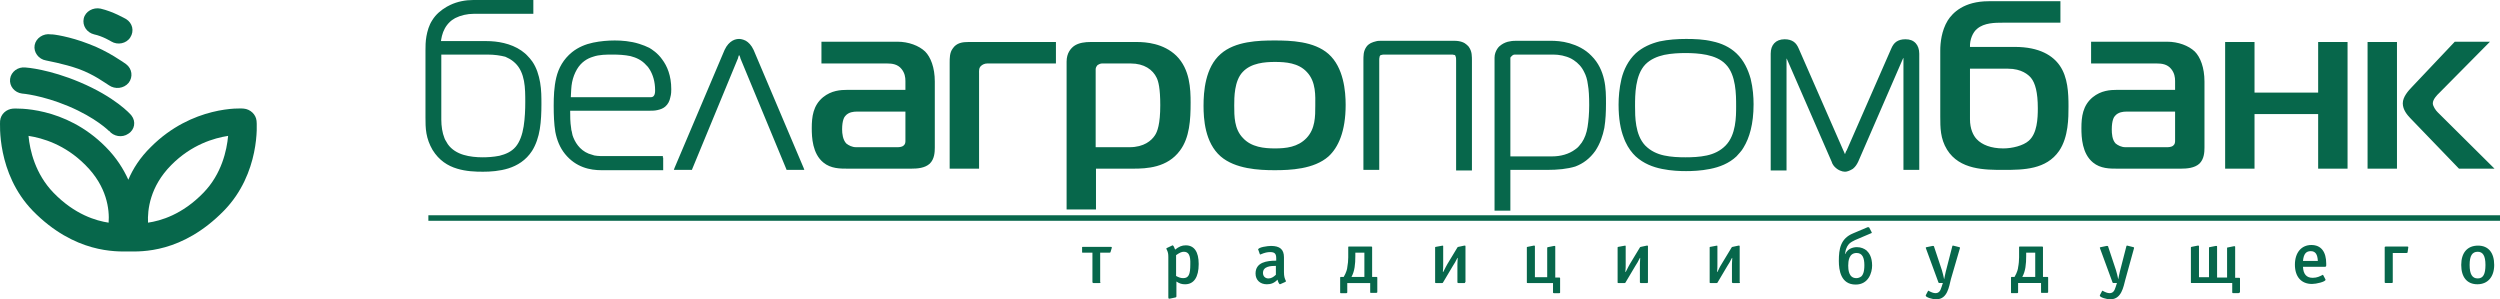 <svg width="142" height="17" viewBox="0 0 142 17" fill="none" xmlns="http://www.w3.org/2000/svg">
<path fill-rule="evenodd" clip-rule="evenodd" d="M11.563 10.94C10.352 12.194 9.123 12.543 8.408 12.647C8.371 11.915 8.518 10.592 9.729 9.373C10.884 8.206 12.168 7.84 12.957 7.718C12.884 8.536 12.591 9.878 11.563 10.94ZM6.17 12.647C5.472 12.543 4.243 12.194 3.032 10.94C2.005 9.878 1.693 8.536 1.62 7.718C2.409 7.84 3.693 8.206 4.849 9.373C6.078 10.592 6.225 11.898 6.17 12.647ZM7.472 6.568C7.399 6.464 6.518 5.506 4.537 4.67C2.812 3.938 1.51 3.834 1.455 3.834C1.014 3.781 0.629 4.077 0.574 4.478C0.519 4.896 0.831 5.262 1.253 5.314C1.271 5.314 2.372 5.401 3.876 6.028C5.454 6.69 6.188 7.439 6.188 7.439V7.422C6.445 7.753 6.94 7.84 7.289 7.596C7.655 7.369 7.729 6.899 7.472 6.568ZM7.16 1.081C7.087 1.047 6.445 0.663 5.711 0.489C5.289 0.402 4.849 0.646 4.757 1.047C4.665 1.447 4.922 1.848 5.344 1.952C5.839 2.057 6.316 2.353 6.316 2.353C6.683 2.579 7.179 2.475 7.399 2.127C7.637 1.761 7.527 1.308 7.16 1.081ZM5.032 2.492C6.096 2.876 7.087 3.59 7.16 3.642C7.509 3.903 7.564 4.374 7.307 4.704C7.032 5.035 6.536 5.088 6.188 4.844C6.151 4.826 5.913 4.652 5.564 4.443C5.271 4.269 4.904 4.077 4.482 3.921C3.601 3.607 2.647 3.45 2.611 3.433C2.189 3.363 1.895 2.963 1.968 2.562C2.042 2.161 2.464 1.883 2.886 1.952C2.996 1.935 3.968 2.074 5.032 2.492ZM14.572 6.864C14.535 6.499 14.223 6.202 13.838 6.168C13.728 6.15 10.921 5.993 8.573 8.345C7.949 8.954 7.545 9.599 7.289 10.209C7.013 9.599 6.61 8.954 6.004 8.345C3.675 5.993 0.868 6.168 0.739 6.168C0.354 6.202 0.042 6.481 0.005 6.864C0.005 6.986 -0.196 9.843 1.858 11.968C4.243 14.406 6.61 14.284 7.307 14.284C8.004 14.284 10.334 14.406 12.719 11.968C14.792 9.843 14.59 6.986 14.572 6.864Z" fill="#07674B"/>
<path fill-rule="evenodd" clip-rule="evenodd" d="M78.451 2.317H82.597C82.964 2.317 83.184 2.421 83.313 2.543C83.331 2.56 83.368 2.595 83.386 2.613C83.404 2.63 83.423 2.648 83.441 2.682C83.515 2.787 83.569 2.926 83.588 3.066C83.606 3.205 83.606 3.344 83.606 3.449V9.684H82.707V3.431C82.707 3.344 82.707 3.257 82.671 3.188C82.671 3.17 82.671 3.17 82.652 3.153V3.135C82.652 3.135 82.615 3.118 82.597 3.118H82.579C82.542 3.1 82.487 3.1 82.469 3.1H78.579C78.543 3.1 78.469 3.118 78.415 3.135C78.415 3.135 78.396 3.135 78.396 3.153C78.378 3.17 78.378 3.188 78.359 3.222C78.359 3.24 78.359 3.24 78.359 3.24C78.341 3.292 78.341 3.362 78.341 3.414V9.65H77.442V3.431C77.442 3.309 77.442 3.188 77.46 3.048C77.479 2.909 77.534 2.769 77.608 2.665C77.662 2.578 77.791 2.456 78.011 2.386C78.047 2.369 78.103 2.369 78.139 2.351C78.249 2.317 78.341 2.317 78.451 2.317ZM108.097 3.309L105.548 9.179C105.474 9.336 105.382 9.475 105.272 9.563C105.254 9.58 105.236 9.597 105.199 9.615C105.052 9.702 104.905 9.754 104.795 9.754C104.631 9.754 104.392 9.667 104.209 9.475C104.172 9.441 104.135 9.388 104.116 9.354C104.08 9.301 104.061 9.266 104.043 9.197L101.493 3.344C101.493 3.344 101.493 3.327 101.475 3.327V9.684H100.576V3.048C100.576 2.787 100.649 2.595 100.778 2.456C100.906 2.317 101.108 2.23 101.365 2.23C101.585 2.23 101.75 2.282 101.878 2.369C102.007 2.456 102.099 2.595 102.172 2.769L104.704 8.552L104.722 8.587C104.777 8.692 104.777 8.744 104.795 8.744C104.814 8.744 104.814 8.674 104.868 8.57L104.887 8.552L107.419 2.769C107.492 2.595 107.584 2.456 107.712 2.369C107.841 2.282 108.006 2.23 108.226 2.23C108.482 2.23 108.666 2.299 108.813 2.456C108.941 2.595 109.014 2.804 109.014 3.048V9.65H108.116V3.292L108.097 3.309ZM93.458 3.658C92.871 4.267 92.871 5.4 92.871 6.009V6.044C92.871 6.619 92.871 7.647 93.439 8.256L93.458 8.274C93.751 8.57 94.118 8.744 94.522 8.831C94.925 8.918 95.347 8.935 95.733 8.935C96.118 8.935 96.54 8.918 96.943 8.831C97.347 8.744 97.714 8.57 98.007 8.274C98.612 7.664 98.612 6.619 98.612 6.044V6.009C98.612 5.696 98.612 5.26 98.539 4.825C98.466 4.389 98.319 3.954 98.026 3.658C97.751 3.362 97.347 3.205 96.943 3.118C96.522 3.031 96.1 3.013 95.733 3.013C95.384 3.013 94.944 3.031 94.522 3.118C94.137 3.205 93.751 3.362 93.458 3.658ZM91.935 5.94C91.935 5.539 91.972 5.016 92.1 4.476C92.229 3.954 92.485 3.431 92.907 3.031C93.293 2.682 93.77 2.473 94.265 2.351C94.76 2.247 95.274 2.212 95.769 2.212C96.246 2.212 96.778 2.23 97.273 2.351C97.769 2.456 98.246 2.665 98.631 3.031C99.053 3.431 99.292 3.954 99.438 4.476C99.567 4.999 99.603 5.522 99.603 5.922C99.603 7.054 99.365 7.838 99.034 8.378C98.98 8.483 98.907 8.57 98.833 8.657C98.76 8.744 98.686 8.814 98.631 8.883C98.209 9.284 97.659 9.493 97.127 9.597C96.613 9.702 96.1 9.719 95.769 9.719C95.421 9.719 94.925 9.702 94.412 9.597C93.88 9.493 93.348 9.284 92.907 8.883C92.705 8.692 92.485 8.413 92.32 8.047C92.283 7.977 92.266 7.908 92.229 7.821C92.045 7.35 91.935 6.741 91.935 5.94ZM85.789 3.379V8.883H88.156C88.632 8.883 89.11 8.761 89.477 8.483C89.55 8.43 89.624 8.378 89.678 8.308C89.734 8.239 89.788 8.169 89.844 8.099C90.009 7.856 90.119 7.559 90.174 7.211C90.229 6.863 90.266 6.445 90.266 5.974C90.266 5.487 90.247 5.104 90.192 4.807C90.156 4.511 90.082 4.285 89.99 4.111C89.844 3.797 89.642 3.588 89.385 3.414C89.33 3.379 89.293 3.362 89.239 3.327C88.927 3.17 88.559 3.1 88.229 3.1H86.028C85.991 3.1 85.936 3.118 85.9 3.153C85.881 3.153 85.881 3.17 85.881 3.17L85.863 3.188C85.826 3.222 85.808 3.24 85.789 3.275C85.789 3.292 85.789 3.327 85.789 3.379ZM87.862 9.65H85.789V11.966H84.89V3.275C84.89 3.066 84.964 2.909 85.037 2.787C85.11 2.665 85.22 2.578 85.276 2.543C85.422 2.439 85.606 2.369 85.752 2.351C85.9 2.317 86.046 2.317 86.156 2.317H88.083C88.339 2.317 88.725 2.334 89.147 2.456C89.568 2.578 90.027 2.787 90.394 3.17C90.798 3.571 91 4.041 91.11 4.511C91.22 4.982 91.22 5.452 91.22 5.887C91.22 6.34 91.201 6.81 91.127 7.263C91.036 7.716 90.889 8.152 90.614 8.57C90.302 9.005 89.935 9.284 89.477 9.458C89.018 9.597 88.486 9.65 87.862 9.65ZM82.579 3.118L87.844 9.667L82.579 3.118ZM27.689 3.1H25.066V6.793C25.066 7.159 25.121 7.542 25.249 7.856C25.267 7.908 25.304 7.977 25.341 8.03C25.377 8.082 25.396 8.134 25.433 8.187C25.653 8.5 25.983 8.692 26.331 8.796C26.68 8.901 27.065 8.935 27.414 8.935C27.671 8.935 28.019 8.918 28.368 8.848C28.716 8.761 29.047 8.622 29.285 8.343C29.523 8.065 29.67 7.647 29.744 7.176C29.817 6.706 29.835 6.218 29.835 5.8C29.835 5.417 29.835 4.982 29.762 4.598C29.689 4.215 29.542 3.849 29.267 3.588C29.157 3.484 29.01 3.362 28.808 3.275C28.771 3.257 28.735 3.24 28.698 3.222C28.423 3.153 28.093 3.1 27.689 3.1ZM39.228 9.65H38.274L38.311 9.545L41.155 2.839C41.283 2.56 41.448 2.404 41.595 2.317C41.742 2.23 41.888 2.212 41.98 2.212C42.053 2.212 42.2 2.23 42.365 2.317C42.512 2.404 42.677 2.56 42.806 2.839L45.649 9.545L45.686 9.65H44.677L44.659 9.597L42.053 3.309V3.292C42.035 3.222 41.998 3.135 41.98 3.135C41.962 3.135 41.944 3.222 41.925 3.275V3.292L39.32 9.597L39.302 9.65H39.228ZM32.495 4.668C32.441 4.929 32.441 5.208 32.422 5.522H36.972C37.21 5.522 37.21 5.225 37.21 5.138V5.121C37.21 4.633 37.082 4.25 36.917 3.971C36.88 3.919 36.843 3.867 36.825 3.832C36.788 3.78 36.752 3.745 36.715 3.71C36.458 3.414 36.146 3.275 35.816 3.188C35.486 3.118 35.137 3.1 34.807 3.1C34.44 3.1 34.037 3.1 33.688 3.222C33.339 3.327 33.009 3.536 32.771 3.936C32.642 4.163 32.551 4.389 32.495 4.668ZM37.669 8.953V9.667H34.165C33.853 9.667 33.486 9.632 33.119 9.493C32.752 9.354 32.404 9.127 32.092 8.744C31.798 8.378 31.633 7.96 31.542 7.49C31.468 7.037 31.45 6.532 31.45 6.009C31.45 5.504 31.468 4.947 31.596 4.407C31.725 3.867 32 3.362 32.495 2.961C32.844 2.682 33.266 2.508 33.688 2.421C34.11 2.334 34.532 2.299 34.917 2.299C35.302 2.299 35.816 2.334 36.311 2.491C36.403 2.526 36.513 2.56 36.605 2.595C36.697 2.63 36.788 2.682 36.88 2.717C37.027 2.804 37.357 3.013 37.614 3.379C37.889 3.745 38.128 4.285 38.128 5.069C38.128 5.173 38.128 5.347 38.072 5.539C38.036 5.731 37.944 5.922 37.779 6.061C37.651 6.166 37.504 6.218 37.339 6.253C37.192 6.288 37.045 6.288 36.935 6.288H32.385C32.385 6.584 32.385 6.95 32.441 7.281C32.441 7.35 32.459 7.42 32.477 7.472C32.495 7.542 32.495 7.594 32.514 7.647V7.664C32.642 8.065 32.917 8.517 33.431 8.726C33.523 8.761 33.633 8.796 33.761 8.831C33.871 8.848 34 8.866 34.147 8.866H37.651V8.953H37.669ZM30.294 0.07V0.784H26.919C26.533 0.784 26.166 0.871 25.854 1.028C25.799 1.062 25.744 1.097 25.689 1.132C25.634 1.167 25.598 1.202 25.543 1.254C25.322 1.463 25.176 1.742 25.102 2.038C25.084 2.09 25.084 2.16 25.066 2.212C25.066 2.247 25.047 2.282 25.047 2.334H27.634C28.239 2.334 29.01 2.456 29.615 2.874C29.725 2.961 29.854 3.048 29.945 3.153C30.056 3.257 30.147 3.379 30.239 3.501C30.477 3.849 30.606 4.267 30.679 4.685C30.753 5.104 30.753 5.539 30.753 5.922C30.753 6.392 30.734 6.88 30.661 7.333C30.588 7.786 30.441 8.221 30.221 8.57C29.872 9.11 29.377 9.406 28.881 9.563C28.386 9.719 27.854 9.754 27.432 9.754C27.01 9.754 26.478 9.737 25.965 9.58C25.433 9.423 24.937 9.11 24.57 8.517C24.387 8.204 24.277 7.89 24.222 7.577C24.167 7.263 24.167 6.967 24.167 6.671V2.874C24.167 2.648 24.167 2.351 24.222 2.055C24.277 1.759 24.368 1.428 24.552 1.15C24.754 0.819 25.047 0.575 25.377 0.383C25.451 0.348 25.506 0.314 25.579 0.279C25.983 0.087 26.441 0 26.882 0H30.294V0.07ZM111.877 3.902H114.06C114.83 3.902 115.216 4.25 115.362 4.424C115.601 4.72 115.748 5.243 115.748 6.149C115.748 6.741 115.711 7.577 115.234 7.995C114.922 8.274 114.298 8.43 113.784 8.43C113.087 8.43 112.574 8.221 112.28 7.908C112.079 7.699 111.895 7.316 111.895 6.776V3.902H111.877ZM141.688 9.58L138.459 6.375C138.349 6.271 138.184 6.027 138.184 5.87C138.184 5.643 138.422 5.4 138.551 5.278L141.431 2.369H139.432L137.01 4.929C136.79 5.156 136.478 5.504 136.478 5.87C136.478 6.236 136.735 6.532 136.9 6.706L139.67 9.58H141.688ZM136.148 2.386H134.478V9.58H136.148V2.386ZM136.148 9.58V2.386V9.58ZM133.341 9.58V2.386H131.671V5.26H128.057V2.386H126.388V9.58H128.057V6.48H131.671V9.58H133.341ZM123.545 6.323V7.977C123.545 8.082 123.544 8.187 123.435 8.274C123.325 8.361 123.159 8.361 123.067 8.361H120.719C120.499 8.361 120.297 8.256 120.169 8.152C119.967 7.943 119.949 7.577 119.949 7.35C119.949 6.828 120.077 6.636 120.132 6.584C120.316 6.358 120.628 6.34 120.756 6.34H123.545V6.323ZM118.774 2.386V3.606H122.517C122.774 3.606 123.104 3.64 123.325 3.919C123.508 4.146 123.545 4.389 123.545 4.598V5.104H120.26C119.857 5.104 119.343 5.138 118.867 5.522C118.298 5.992 118.224 6.636 118.224 7.281C118.224 7.803 118.261 8.726 118.884 9.232C119.306 9.58 119.838 9.58 120.26 9.58H123.874C124.223 9.58 124.645 9.545 124.92 9.301C125.196 9.04 125.214 8.639 125.214 8.378V4.633C125.214 3.832 124.976 3.24 124.664 2.926C124.315 2.595 123.728 2.369 123.086 2.369H118.774V2.386ZM117.032 1.289V0.07H112.959C111.546 0.07 110.904 0.732 110.629 1.167C110.28 1.742 110.207 2.421 110.207 2.874V6.619C110.207 7.246 110.207 7.873 110.592 8.5C111.308 9.65 112.739 9.65 113.803 9.65C114.94 9.65 116.225 9.632 116.958 8.57C117.491 7.786 117.491 6.689 117.491 6.044C117.491 5.278 117.454 4.389 116.995 3.727C116.61 3.17 115.857 2.665 114.445 2.665H111.895C111.877 2.247 112.06 1.829 112.299 1.637C112.702 1.289 113.326 1.289 113.748 1.289H117.032ZM51.428 6.323V7.977C51.428 8.082 51.428 8.187 51.318 8.274C51.208 8.361 51.043 8.361 50.951 8.361H48.621C48.401 8.361 48.199 8.256 48.071 8.152C47.869 7.943 47.832 7.577 47.832 7.35C47.832 6.828 47.961 6.636 48.016 6.584C48.199 6.358 48.511 6.34 48.64 6.34H51.428V6.323ZM70.104 5.992C70.104 5.539 70.104 4.598 70.581 4.093C71.058 3.571 71.865 3.518 72.415 3.518C73.021 3.518 73.755 3.571 74.232 4.093C74.764 4.651 74.708 5.469 74.708 5.992C74.708 6.619 74.708 7.316 74.213 7.838C73.718 8.361 73.039 8.43 72.415 8.43C71.81 8.43 71.076 8.361 70.599 7.838C70.104 7.333 70.104 6.601 70.104 5.992ZM72.397 2.299C71.498 2.299 70.159 2.334 69.333 3.066C68.453 3.832 68.361 5.208 68.361 6.009C68.361 6.741 68.434 8.099 69.333 8.883C70.159 9.597 71.498 9.667 72.397 9.667C73.278 9.667 74.635 9.615 75.461 8.883C76.011 8.378 76.433 7.472 76.433 5.957C76.433 5.191 76.323 3.832 75.461 3.066C74.635 2.334 73.296 2.299 72.397 2.299ZM62.234 8.361V3.936C62.234 3.849 62.27 3.78 62.344 3.693C62.399 3.658 62.509 3.606 62.582 3.606H64.233C64.985 3.606 65.481 3.954 65.701 4.424C65.793 4.616 65.903 4.999 65.903 5.974C65.903 7.054 65.738 7.49 65.591 7.699C65.407 7.977 64.985 8.361 64.16 8.361H62.234ZM62.234 9.58H64.362C65.132 9.58 66.306 9.528 67.022 8.552C67.572 7.821 67.627 6.793 67.627 5.835C67.627 5.051 67.591 3.936 66.82 3.17C66.086 2.456 65.077 2.386 64.582 2.386H61.94C61.647 2.386 61.28 2.421 61.004 2.613C60.821 2.752 60.583 3.013 60.583 3.501V11.896H62.252V9.58H62.234ZM55.611 9.58V4.18C55.611 4.006 55.593 3.867 55.721 3.745C55.794 3.675 55.923 3.606 56.069 3.606H59.977V2.386H55.005C54.694 2.386 54.327 2.421 54.106 2.769C53.941 2.996 53.941 3.292 53.941 3.571V9.58H55.611ZM46.658 2.386V3.606H50.401C50.658 3.606 50.988 3.64 51.208 3.919C51.391 4.146 51.428 4.389 51.428 4.598V5.104H48.144C47.741 5.104 47.227 5.138 46.75 5.522C46.181 5.992 46.108 6.636 46.108 7.281C46.108 7.803 46.145 8.726 46.768 9.232C47.19 9.58 47.722 9.58 48.144 9.58H51.758C52.125 9.58 52.529 9.545 52.804 9.301C53.079 9.04 53.097 8.639 53.097 8.378V4.633C53.097 3.832 52.859 3.24 52.547 2.926C52.199 2.595 51.611 2.369 50.969 2.369H46.658V2.386Z" fill="#07674B"/>
<path d="M142 12.227H24.332V12.541H142V12.227Z" fill="#07674B"/>
<path fill-rule="evenodd" clip-rule="evenodd" d="M104.979 15.084C104.979 15.293 104.997 15.798 105.437 15.798C105.548 15.798 105.639 15.763 105.731 15.693C105.804 15.623 105.896 15.467 105.896 15.066C105.896 14.648 105.786 14.369 105.456 14.369C105.015 14.369 104.979 14.84 104.979 15.084ZM119.894 17H119.838C119.674 17 119.27 16.895 119.27 16.791V16.773L119.398 16.529C119.416 16.512 119.416 16.512 119.416 16.512C119.435 16.512 119.453 16.529 119.453 16.529C119.582 16.599 119.71 16.651 119.82 16.651C120.004 16.651 120.096 16.547 120.169 16.303L120.242 16.076H120.059C120.004 16.076 120.004 16.076 119.985 16.024L119.288 14.126C119.288 14.108 119.27 14.091 119.27 14.073C119.27 14.056 119.288 14.038 119.325 14.038L119.655 13.969C119.674 13.969 119.674 13.969 119.692 13.969C119.728 13.969 119.747 13.986 119.747 14.021L120.187 15.345C120.242 15.519 120.279 15.693 120.316 15.867C120.352 15.71 120.371 15.571 120.407 15.432L120.774 14.004C120.774 13.969 120.793 13.951 120.811 13.951H120.829L121.178 14.038C121.196 14.038 121.214 14.056 121.214 14.073V14.091L120.719 15.885C120.609 16.303 120.499 16.982 119.894 17ZM110.005 17H109.95C109.785 17 109.382 16.895 109.382 16.791V16.773L109.51 16.529C109.51 16.512 109.528 16.512 109.528 16.512C109.547 16.512 109.565 16.529 109.565 16.529C109.694 16.599 109.822 16.651 109.932 16.651C110.116 16.651 110.207 16.547 110.28 16.303L110.354 16.076H110.17C110.116 16.076 110.116 16.076 110.097 16.024L109.4 14.126C109.4 14.108 109.382 14.091 109.382 14.073C109.382 14.056 109.4 14.038 109.436 14.038L109.767 13.969C109.785 13.969 109.785 13.969 109.804 13.969C109.84 13.969 109.858 13.986 109.858 14.021L110.299 15.345C110.354 15.519 110.391 15.693 110.427 15.867C110.464 15.71 110.482 15.571 110.519 15.432L110.886 14.004C110.886 13.969 110.904 13.951 110.923 13.951C110.941 13.951 110.941 13.951 110.941 13.951L111.289 14.038C111.308 14.038 111.326 14.056 111.326 14.073V14.091L110.813 15.85C110.702 16.303 110.611 16.982 110.005 17ZM115.601 14.352H115.087V14.543C115.087 14.996 115.05 15.397 114.867 15.728H115.601V14.352ZM116.06 15.728H116.298C116.316 15.728 116.335 15.745 116.335 15.763V16.581C116.335 16.616 116.316 16.634 116.279 16.634H115.967C115.95 16.634 115.931 16.634 115.931 16.599V16.076H114.628V16.599C114.628 16.634 114.61 16.651 114.573 16.651H114.262C114.225 16.651 114.225 16.634 114.225 16.599V15.763C114.225 15.745 114.243 15.728 114.262 15.728H114.426C114.573 15.484 114.628 15.258 114.628 15.188C114.665 15.014 114.684 14.787 114.684 14.613V14.038C114.684 14.021 114.684 14.004 114.72 14.004H116.004C116.023 14.004 116.041 14.021 116.041 14.038V15.728H116.06ZM127.195 16.616C127.195 16.634 127.177 16.651 127.14 16.651H126.847C126.828 16.651 126.791 16.651 126.791 16.599V16.076H124.48C124.443 16.076 124.443 16.059 124.443 16.041V14.056C124.443 14.038 124.462 14.021 124.48 14.021L124.828 13.951C124.847 13.951 124.847 13.951 124.865 13.951C124.902 13.951 124.902 13.969 124.902 13.986V15.745H125.471V14.073C125.471 14.038 125.489 14.038 125.508 14.038L125.856 13.969C125.856 13.969 125.874 13.969 125.893 13.969C125.911 13.969 125.93 13.969 125.93 14.004V15.763H126.498V14.091C126.498 14.056 126.516 14.056 126.535 14.056L126.883 13.986C126.901 13.986 126.901 13.986 126.92 13.986C126.938 13.986 126.957 13.986 126.957 14.021V15.78H127.195C127.213 15.78 127.232 15.798 127.232 15.815V16.616H127.195ZM131.249 14.265C130.974 14.265 130.846 14.439 130.809 14.822H131.653C131.635 14.457 131.525 14.265 131.249 14.265ZM132.13 15.031C132.13 15.118 132.13 15.153 132.057 15.153H130.809C130.827 15.571 131.011 15.78 131.359 15.78C131.616 15.78 131.763 15.693 131.91 15.623C131.928 15.623 131.928 15.606 131.928 15.606C131.947 15.606 131.947 15.623 131.965 15.641L132.075 15.85C132.075 15.867 132.093 15.885 132.093 15.885C132.093 16.007 131.561 16.129 131.323 16.129C130.717 16.129 130.351 15.728 130.351 15.031C130.351 14.352 130.717 13.916 131.286 13.916C131.837 13.916 132.13 14.3 132.13 14.979V15.031ZM136.753 14.317C136.753 14.352 136.735 14.369 136.68 14.369H135.909V16.024C135.909 16.059 135.891 16.076 135.854 16.076H135.505C135.469 16.076 135.451 16.059 135.451 16.024V14.056C135.451 14.021 135.469 14.004 135.505 14.004H136.735C136.753 14.004 136.79 14.004 136.79 14.038V14.056L136.753 14.317ZM140.734 14.3C140.422 14.3 140.275 14.526 140.275 15.049C140.275 15.571 140.422 15.815 140.734 15.815C141.046 15.815 141.174 15.571 141.174 15.049C141.174 14.526 141.027 14.3 140.734 14.3ZM140.716 16.146C140.129 16.146 139.798 15.745 139.798 15.049C139.798 14.352 140.147 13.951 140.753 13.951C141.339 13.951 141.67 14.352 141.67 15.049C141.67 15.728 141.303 16.146 140.716 16.146ZM106.299 13.168C106.299 13.185 106.318 13.185 106.318 13.202C106.318 13.237 106.281 13.255 106.263 13.255L105.364 13.638C105.254 13.69 105.126 13.76 105.052 13.829C104.979 13.899 104.85 14.056 104.814 14.335L104.795 14.422H104.814C104.942 14.143 105.217 14.038 105.474 14.038C105.712 14.038 105.896 14.126 106.024 14.23C106.171 14.369 106.336 14.613 106.336 15.084C106.336 15.484 106.134 16.163 105.401 16.163C104.557 16.163 104.446 15.345 104.446 14.822C104.446 14.143 104.538 13.551 105.254 13.255L106.08 12.906C106.097 12.906 106.097 12.906 106.116 12.906C106.134 12.906 106.153 12.906 106.171 12.924L106.299 13.168Z" fill="#07674B"/>
<path fill-rule="evenodd" clip-rule="evenodd" d="M67.242 14.3C67.114 14.3 67.003 14.353 66.802 14.492V15.676C66.967 15.764 67.077 15.798 67.205 15.798C67.517 15.798 67.609 15.589 67.609 15.014C67.627 14.509 67.517 14.3 67.242 14.3ZM67.315 16.147C67.132 16.147 67.004 16.112 66.82 15.99V16.826C66.82 16.861 66.82 16.878 66.765 16.896L66.435 16.965C66.416 16.965 66.416 16.965 66.398 16.965C66.38 16.965 66.361 16.948 66.361 16.896V14.597C66.361 14.422 66.343 14.335 66.288 14.213C66.27 14.178 66.251 14.144 66.251 14.126C66.251 14.109 66.251 14.091 66.27 14.091L66.563 13.952C66.582 13.952 66.582 13.935 66.6 13.935C66.655 13.935 66.71 14.074 66.747 14.178C66.967 14.004 67.132 13.935 67.352 13.935C67.829 13.935 68.086 14.3 68.086 14.997C68.086 15.746 67.811 16.147 67.315 16.147ZM72.47 15.102C72.195 15.102 71.737 15.119 71.737 15.502C71.737 15.694 71.865 15.816 72.048 15.816C72.195 15.816 72.324 15.746 72.47 15.607V15.102ZM73.039 15.973C73.039 15.99 73.021 16.007 73.021 16.007L72.746 16.129C72.727 16.129 72.709 16.147 72.709 16.147C72.654 16.147 72.599 16.025 72.562 15.885C72.379 16.077 72.195 16.147 71.957 16.147C71.572 16.147 71.315 15.903 71.315 15.537C71.315 14.893 71.957 14.806 72.489 14.806V14.666C72.489 14.405 72.397 14.318 72.14 14.318C71.993 14.318 71.828 14.353 71.626 14.44C71.608 14.44 71.608 14.457 71.59 14.457C71.572 14.457 71.553 14.44 71.553 14.422L71.48 14.213C71.48 14.196 71.461 14.196 71.461 14.178C71.461 14.039 72.012 13.969 72.195 13.969C72.691 13.969 72.929 14.161 72.929 14.614V15.45C72.929 15.694 72.966 15.816 73.039 15.955C73.021 15.938 73.039 15.955 73.039 15.973ZM77.497 14.353H76.983V14.544C76.983 14.997 76.947 15.398 76.764 15.729H77.497V14.353ZM77.956 15.729H78.194C78.213 15.729 78.231 15.746 78.231 15.764V16.582C78.231 16.617 78.213 16.634 78.176 16.634H77.864C77.846 16.634 77.827 16.634 77.827 16.6V16.077H76.525V16.6C76.525 16.634 76.506 16.652 76.469 16.652H76.158C76.121 16.652 76.121 16.634 76.121 16.6V15.764C76.121 15.746 76.14 15.729 76.158 15.729H76.323C76.469 15.485 76.525 15.258 76.525 15.189C76.561 15.014 76.58 14.788 76.58 14.614V14.039C76.58 14.022 76.58 14.004 76.617 14.004H77.901C77.919 14.004 77.937 14.022 77.937 14.039V15.729H77.956ZM83.221 16.025C83.221 16.077 83.184 16.077 83.184 16.077H82.835C82.799 16.077 82.781 16.06 82.781 16.025V15.084C82.781 15.032 82.781 14.927 82.799 14.649H82.781C82.689 14.84 82.615 14.962 82.524 15.102L81.955 16.06C81.937 16.077 81.937 16.077 81.9 16.077H81.57C81.515 16.077 81.515 16.06 81.515 16.042V14.056C81.515 14.039 81.515 14.022 81.551 14.022L81.937 13.952C81.955 13.952 81.973 13.952 81.973 13.987V15.014C81.973 15.136 81.973 15.293 81.955 15.45H81.973C82.139 15.136 82.139 15.119 82.212 14.997L82.781 14.056C82.799 14.039 82.799 14.022 82.835 14.022L83.166 13.952C83.184 13.952 83.184 13.952 83.203 13.952C83.239 13.952 83.239 13.969 83.239 13.987V16.025H83.221ZM88.614 16.6V16.617C88.614 16.634 88.614 16.652 88.559 16.652H88.266C88.229 16.652 88.211 16.652 88.211 16.6V16.077H86.78C86.743 16.077 86.725 16.077 86.725 16.042V14.056C86.725 14.039 86.725 14.022 86.761 14.022L87.11 13.952C87.129 13.952 87.129 13.952 87.147 13.952C87.165 13.952 87.183 13.952 87.183 13.987V15.746H87.881V14.074C87.881 14.056 87.899 14.039 87.917 14.039L88.266 13.969C88.284 13.969 88.284 13.969 88.302 13.969C88.321 13.969 88.339 13.969 88.339 14.004V15.764H88.578C88.596 15.764 88.614 15.781 88.614 15.798V16.6ZM93.604 16.025C93.604 16.077 93.568 16.077 93.568 16.077H93.201C93.164 16.077 93.146 16.06 93.146 16.025V15.084C93.146 15.032 93.146 14.927 93.164 14.649H93.146C93.054 14.84 92.98 14.962 92.889 15.102L92.32 16.06C92.302 16.077 92.302 16.077 92.265 16.077H91.935C91.88 16.077 91.88 16.06 91.88 16.042V14.056C91.88 14.039 91.898 14.022 91.917 14.022L92.302 13.952C92.32 13.952 92.339 13.952 92.339 13.987V15.014C92.339 15.136 92.339 15.293 92.32 15.45H92.339C92.504 15.136 92.504 15.119 92.577 14.997L93.146 14.056C93.164 14.039 93.164 14.022 93.201 14.022L93.531 13.952C93.549 13.952 93.549 13.952 93.568 13.952C93.604 13.952 93.604 13.969 93.604 13.987V16.025ZM98.833 16.025C98.833 16.077 98.797 16.077 98.778 16.077H98.429C98.392 16.077 98.375 16.06 98.375 16.025V15.084C98.375 15.032 98.375 14.927 98.392 14.649H98.375C98.282 14.84 98.209 14.962 98.117 15.102L97.549 16.06C97.531 16.077 97.531 16.077 97.494 16.077H97.163C97.109 16.077 97.109 16.06 97.109 16.042V14.056C97.109 14.039 97.109 14.022 97.145 14.022L97.512 13.952C97.531 13.952 97.549 13.952 97.549 13.987V15.014C97.549 15.136 97.549 15.293 97.531 15.45H97.549C97.695 15.136 97.714 15.119 97.787 14.997L98.356 14.056C98.375 14.039 98.375 14.022 98.411 14.022L98.741 13.952C98.76 13.952 98.76 13.952 98.778 13.952C98.814 13.952 98.814 13.969 98.814 13.987V16.025H98.833ZM62.509 16.025C62.509 16.042 62.509 16.077 62.454 16.077H62.105C62.069 16.077 62.05 16.042 62.05 16.025V14.353H61.5C61.481 14.353 61.463 14.353 61.463 14.318V14.056C61.463 14.022 61.481 14.022 61.5 14.022H63.114C63.133 14.022 63.151 14.039 63.151 14.056V14.074L63.077 14.318C63.077 14.335 63.059 14.353 63.023 14.353H62.49V16.025H62.509Z" fill="#07674B"/>
</svg>
